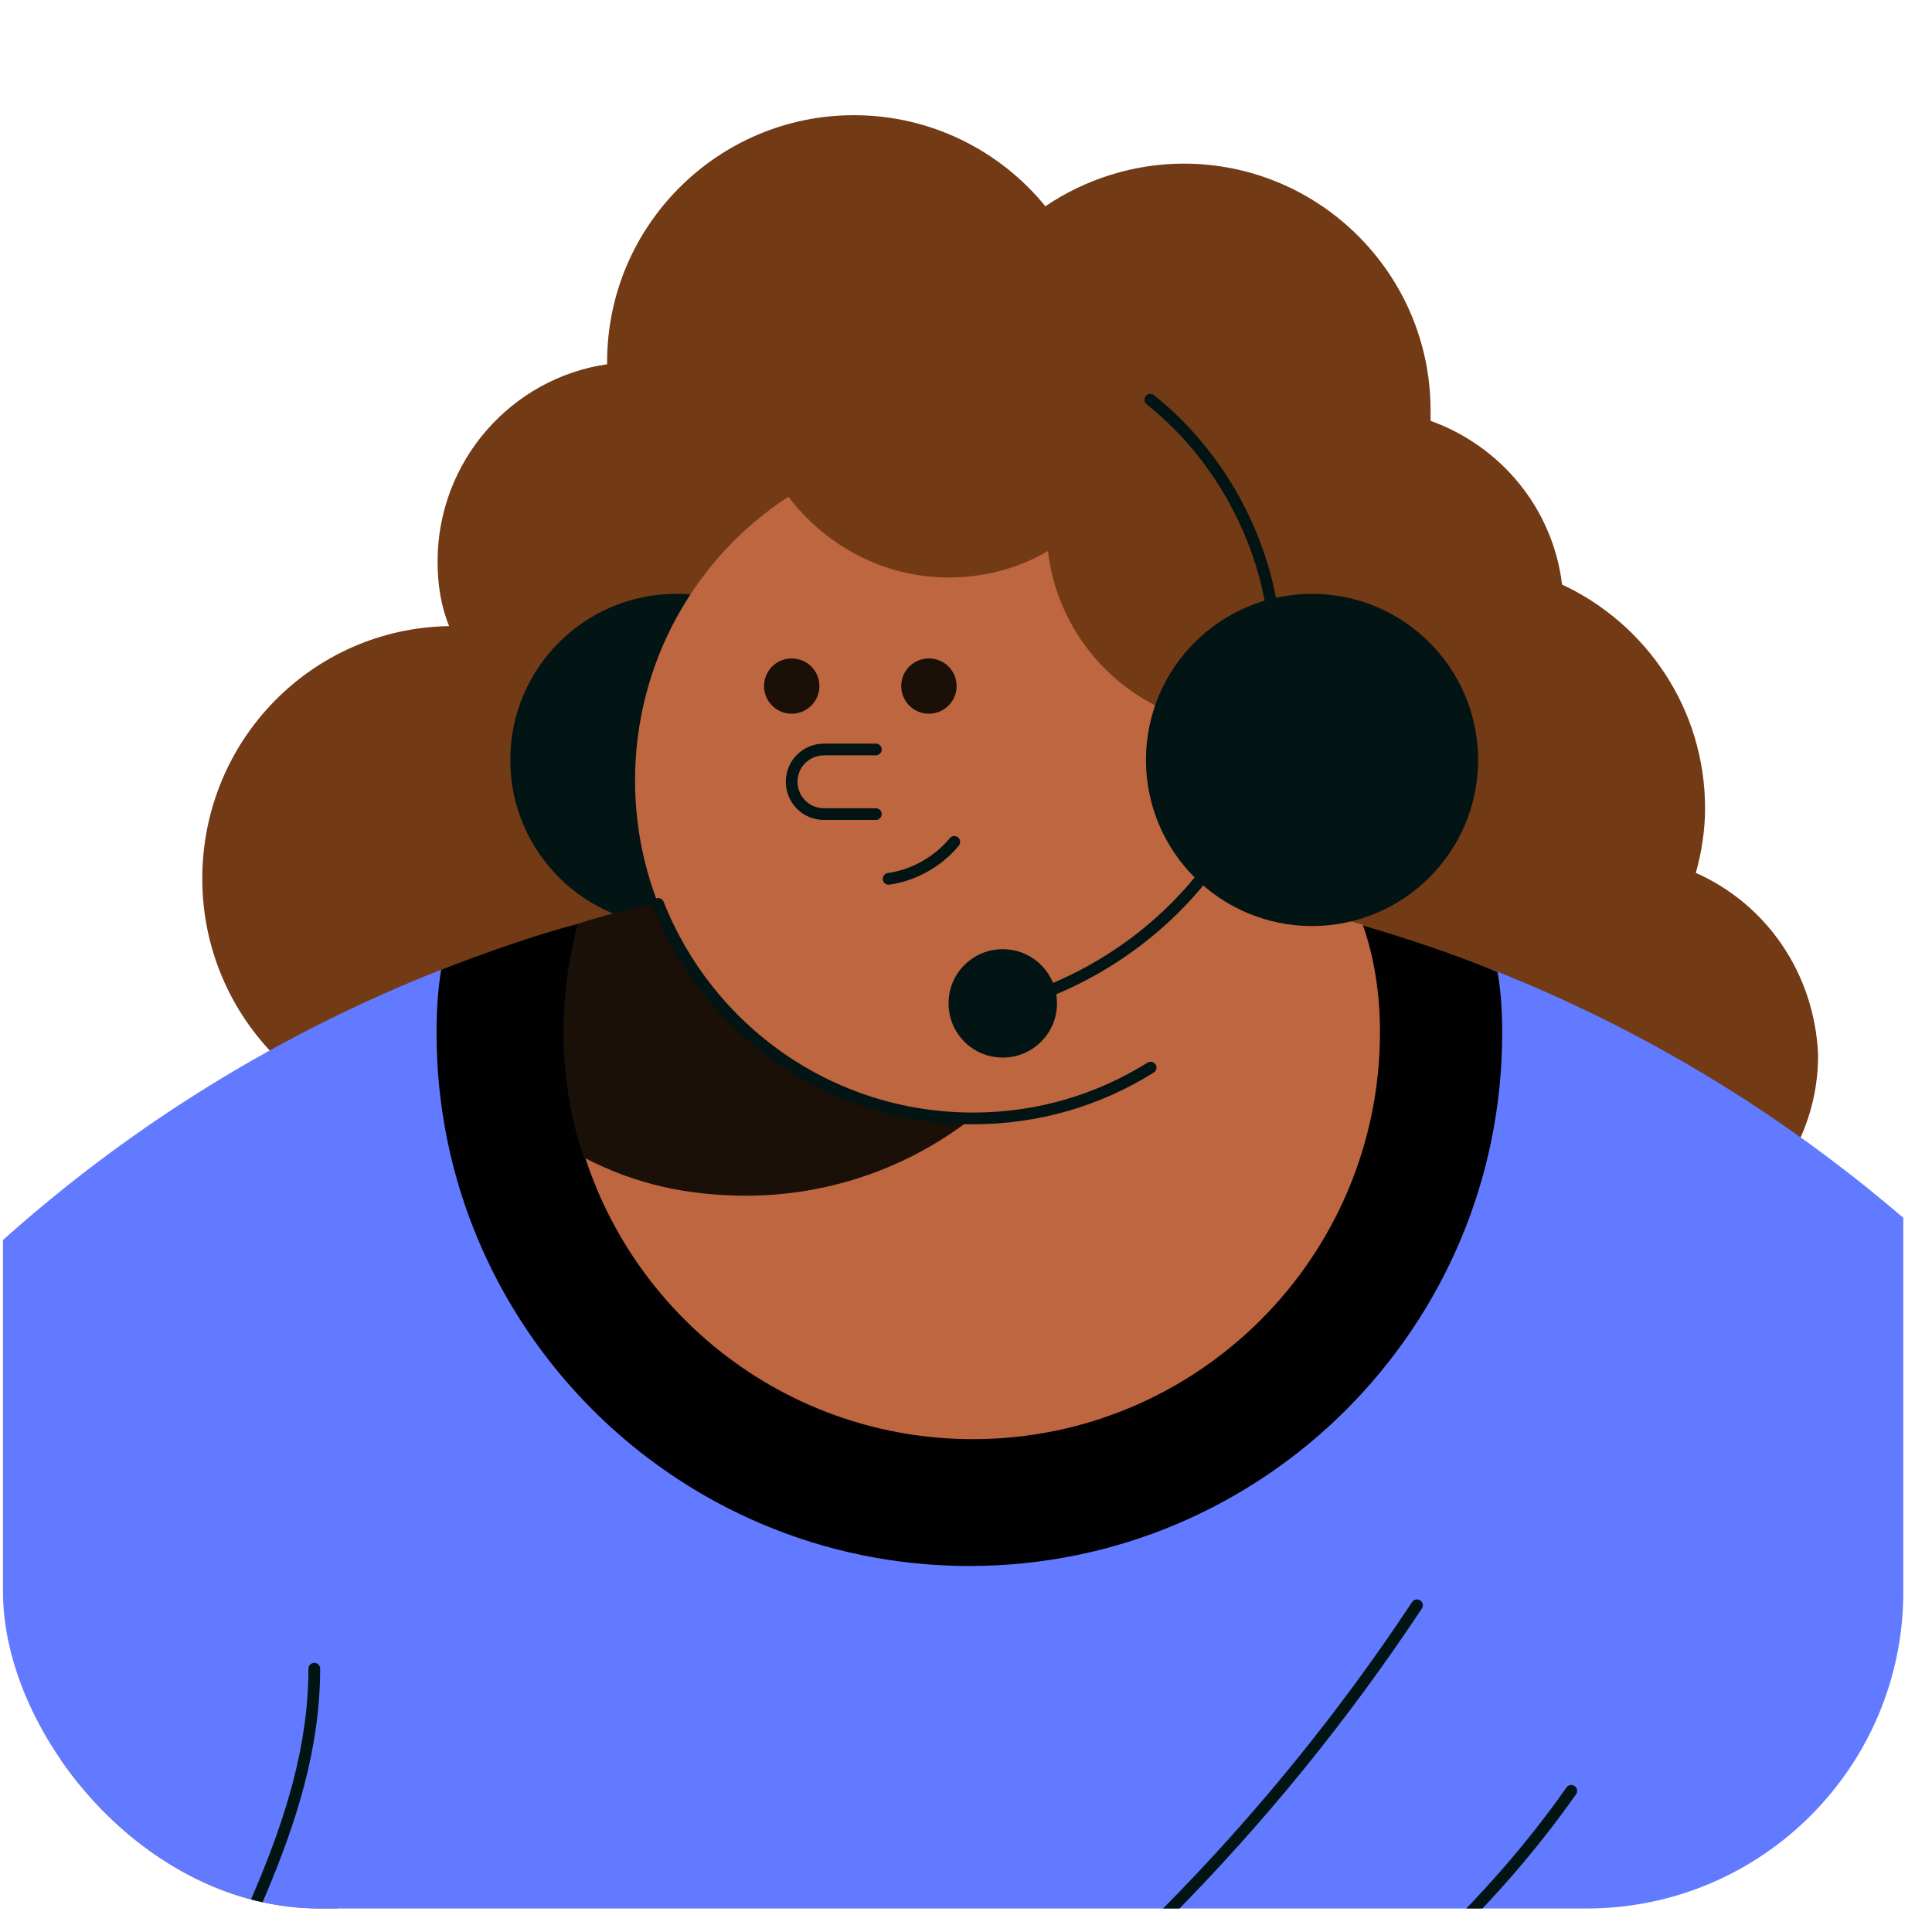 <svg xmlns="http://www.w3.org/2000/svg" fill="none" viewBox="0 0 61 61" height="61" width="61">
<g clip-path="url(#clip0_4424_70085)">
<path fill="#BE6640" d="M10.76 55.787L9.922 95.48L4.607 99.083H-31.845C-32.974 99.046 -33.303 98.246 -33.448 96.934C-33.594 95.843 -32.757 94.968 -31.991 94.314C-30.099 92.711 -28.096 91.253 -26.055 89.907C-22.778 87.721 -19.283 85.755 -15.531 85.355C-13.639 85.138 -11.636 85.429 -9.85 86.229L-5.263 55.387L10.76 55.787Z"></path>
<path fill="#1A1008" d="M41.751 19.84C41.568 20.497 41.494 21.151 41.494 21.843C41.494 22.646 41.64 23.409 41.86 24.138"></path>
<path fill="#1A1008" d="M-1.476 59.358C-1.55 59.321 -1.621 59.392 -1.587 59.466L4.751 77.492C4.823 77.673 5.077 77.747 5.223 77.601L11.778 70.463V65.11L-1.476 59.358Z"></path>
<path fill="#723A15" d="M53.544 27.561C53.726 26.904 53.835 26.212 53.835 25.521C53.835 22.389 51.978 19.694 49.32 18.457C49.029 16.053 47.391 14.087 45.168 13.287C45.168 13.176 45.168 13.067 45.168 12.958C45.168 8.661 41.673 5.166 37.375 5.166C35.775 5.166 34.243 5.674 33.006 6.512C31.585 4.766 29.402 3.637 26.962 3.637C22.664 3.637 19.169 7.132 19.169 11.43C19.169 11.464 19.169 11.464 19.169 11.501C16.146 11.938 13.816 14.562 13.816 17.728C13.816 18.457 13.925 19.148 14.18 19.768C9.847 19.84 6.387 23.372 6.387 27.744C6.387 32.148 9.956 35.717 14.362 35.717C18.769 35.717 22.335 32.148 22.335 27.744C22.335 26.358 21.972 25.049 21.352 23.883C23.756 23.409 25.687 21.552 26.27 19.185C26.524 19.222 26.779 19.222 27.033 19.222C28.491 19.222 29.037 19.877 30.202 19.185C30.094 19.731 30.857 19.222 30.857 19.768C30.857 24.066 34.317 27.524 38.578 27.561C39.378 30.473 41.782 32.696 44.805 33.205C44.805 33.242 44.805 33.279 44.805 33.314C44.805 36.774 47.608 39.614 51.103 39.614C54.601 39.614 57.404 36.811 57.404 33.314C57.295 30.727 55.767 28.544 53.544 27.561Z"></path>
<path fill="#627AFF" d="M76.123 69.84H72.954L59.809 71.769L51.979 99.08H2.602C5.114 94.893 7.845 90.05 7.188 85.206C6.862 82.803 5.733 80.545 4.968 78.251C4.13 75.665 3.73 72.898 4.168 70.203C4.385 68.892 4.785 67.654 5.259 66.417L-9.635 51.486C-4.537 42.018 3.839 34.589 13.926 30.619C19.133 28.582 24.814 36.009 30.749 36.046C36.613 36.046 42.183 28.653 47.318 30.694C63.158 37.029 74.666 52.069 76.123 69.84Z"></path>
<path stroke-linejoin="round" stroke-linecap="round" stroke-width="0.37" stroke="#021414" d="M5.262 66.416C7.01 61.864 9.923 57.603 9.923 52.688"></path>
<path fill="#021414" d="M21.355 29.238C24.25 29.238 26.599 26.889 26.599 23.994C26.599 21.099 24.25 18.75 21.355 18.75C18.458 18.75 16.111 21.099 16.111 23.994C16.111 26.889 18.458 29.238 21.355 29.238Z"></path>
<path fill="#010102" d="M47.429 32.621C47.429 41.908 39.893 49.444 30.606 49.444C21.322 49.444 13.783 41.908 13.783 32.621C13.783 31.967 13.82 31.275 13.929 30.618C15.349 30.072 16.769 29.563 18.261 29.163C22.23 28.034 26.274 33.75 30.606 33.787C34.83 33.787 39.091 28.106 42.951 29.198C44.446 29.635 45.863 30.109 47.284 30.692C47.395 31.31 47.429 31.967 47.429 32.621Z"></path>
<path fill="#BE6640" d="M43.571 32.582C43.571 39.684 37.816 45.439 30.715 45.439C24.962 45.439 20.082 41.65 18.444 36.443C18.081 35.243 17.861 33.931 17.861 32.62C17.861 31.419 17.97 30.253 18.262 29.162C21.939 28.141 25.874 27.558 29.843 27.484C30.061 27.484 30.278 27.484 30.498 27.484H30.826C30.898 27.484 31.007 27.484 31.081 27.484C31.444 27.484 31.772 27.484 32.135 27.521C35.924 27.63 39.565 28.213 43.026 29.196C43.389 30.216 43.571 31.382 43.571 32.582Z"></path>
<path stroke-linejoin="round" stroke-linecap="round" stroke-width="0.37" stroke="#021414" d="M57.113 77.412L62.503 52.688"></path>
<path fill="#1A1008" d="M35.049 27.739C34.321 33.346 29.477 37.716 23.613 37.753C21.684 37.753 20.047 37.387 18.444 36.55C18.081 35.604 17.789 34.001 17.789 32.692C17.789 31.489 17.935 30.288 18.261 29.16C21.467 28.14 25.799 27.594 29.768 27.52C29.988 27.52 30.206 27.52 30.423 27.52H30.569C30.715 27.52 30.86 27.52 31.006 27.52C32.355 27.52 33.701 27.594 35.049 27.739Z"></path>
<path fill="#BE6640" d="M39.349 22.965C36.108 22.965 33.45 20.525 33.087 17.395C32.176 17.941 31.084 18.233 29.955 18.233C27.878 18.233 26.058 17.212 24.892 15.684C21.98 17.576 20.051 20.89 20.051 24.64C20.051 30.541 24.82 35.31 30.719 35.31C36.619 35.31 41.389 30.541 41.389 24.64C41.389 23.985 41.317 23.331 41.206 22.674C40.66 22.856 40.006 22.965 39.349 22.965Z"></path>
<path stroke-linejoin="round" stroke-linecap="round" stroke-width="0.37" stroke="#021414" d="M20.781 28.539C22.345 32.508 26.205 35.312 30.721 35.312C32.798 35.312 34.69 34.729 36.33 33.709"></path>
<path fill="#021414" d="M41.425 29.238C44.32 29.238 46.669 26.889 46.669 23.994C46.669 21.099 44.32 18.75 41.425 18.75C38.526 18.75 36.182 21.099 36.182 23.994C36.182 26.889 38.526 29.238 41.425 29.238Z"></path>
<path stroke-linejoin="round" stroke-linecap="round" stroke-width="0.37" stroke="#021414" d="M36.32 12.621C38.832 14.624 40.361 17.828 40.29 21.034"></path>
<path stroke-linejoin="round" stroke-linecap="round" stroke-width="0.37" stroke="#021414" d="M38.285 27.273C36.756 29.385 34.499 30.951 31.984 31.68"></path>
<path fill="#021414" d="M31.661 33.392C32.605 33.392 33.373 32.626 33.373 31.68C33.373 30.732 32.605 29.969 31.661 29.969C30.712 29.969 29.949 30.732 29.949 31.68C29.949 32.626 30.712 33.392 31.661 33.392Z"></path>
<path fill="#1A1008" d="M24.997 22.535C25.477 22.535 25.872 22.143 25.872 21.661C25.872 21.177 25.477 20.789 24.997 20.789C24.513 20.789 24.123 21.177 24.123 21.661C24.123 22.143 24.513 22.535 24.997 22.535Z"></path>
<path fill="#1A1008" d="M29.329 22.535C29.811 22.535 30.204 22.143 30.204 21.661C30.204 21.177 29.811 20.789 29.329 20.789C28.845 20.789 28.455 21.177 28.455 21.661C28.455 22.143 28.845 22.535 29.329 22.535Z"></path>
<path stroke-linejoin="round" stroke-linecap="round" stroke-width="0.37" stroke="#021414" d="M27.654 23.664H26.016C25.468 23.664 24.996 24.101 24.996 24.684C24.996 25.23 25.433 25.704 26.016 25.704H27.654"></path>
<path stroke-linejoin="round" stroke-linecap="round" stroke-width="0.37" stroke="#021414" d="M28.057 27.748C28.857 27.637 29.623 27.2 30.131 26.582"></path>
<path stroke-linejoin="round" stroke-linecap="round" stroke-width="0.37" stroke="#021414" d="M-7.27 47.633L6.97 61.909"></path>
<path stroke-linejoin="round" stroke-linecap="round" stroke-width="0.37" stroke="#021414" d="M27.115 68.453C34.105 63.755 40.115 57.674 44.739 50.684"></path>
<path stroke-linejoin="round" stroke-linecap="round" stroke-width="0.37" stroke="#021414" d="M45.24 61.569C46.843 60.041 48.335 58.363 49.61 56.543"></path>
</g>
<defs>
<clipPath id="clip0_4424_70085">
<rect fill="white" rx="10" height="60" width="60" y="0.258" x="0.094"></rect>
</clipPath>
</defs>
</svg>

